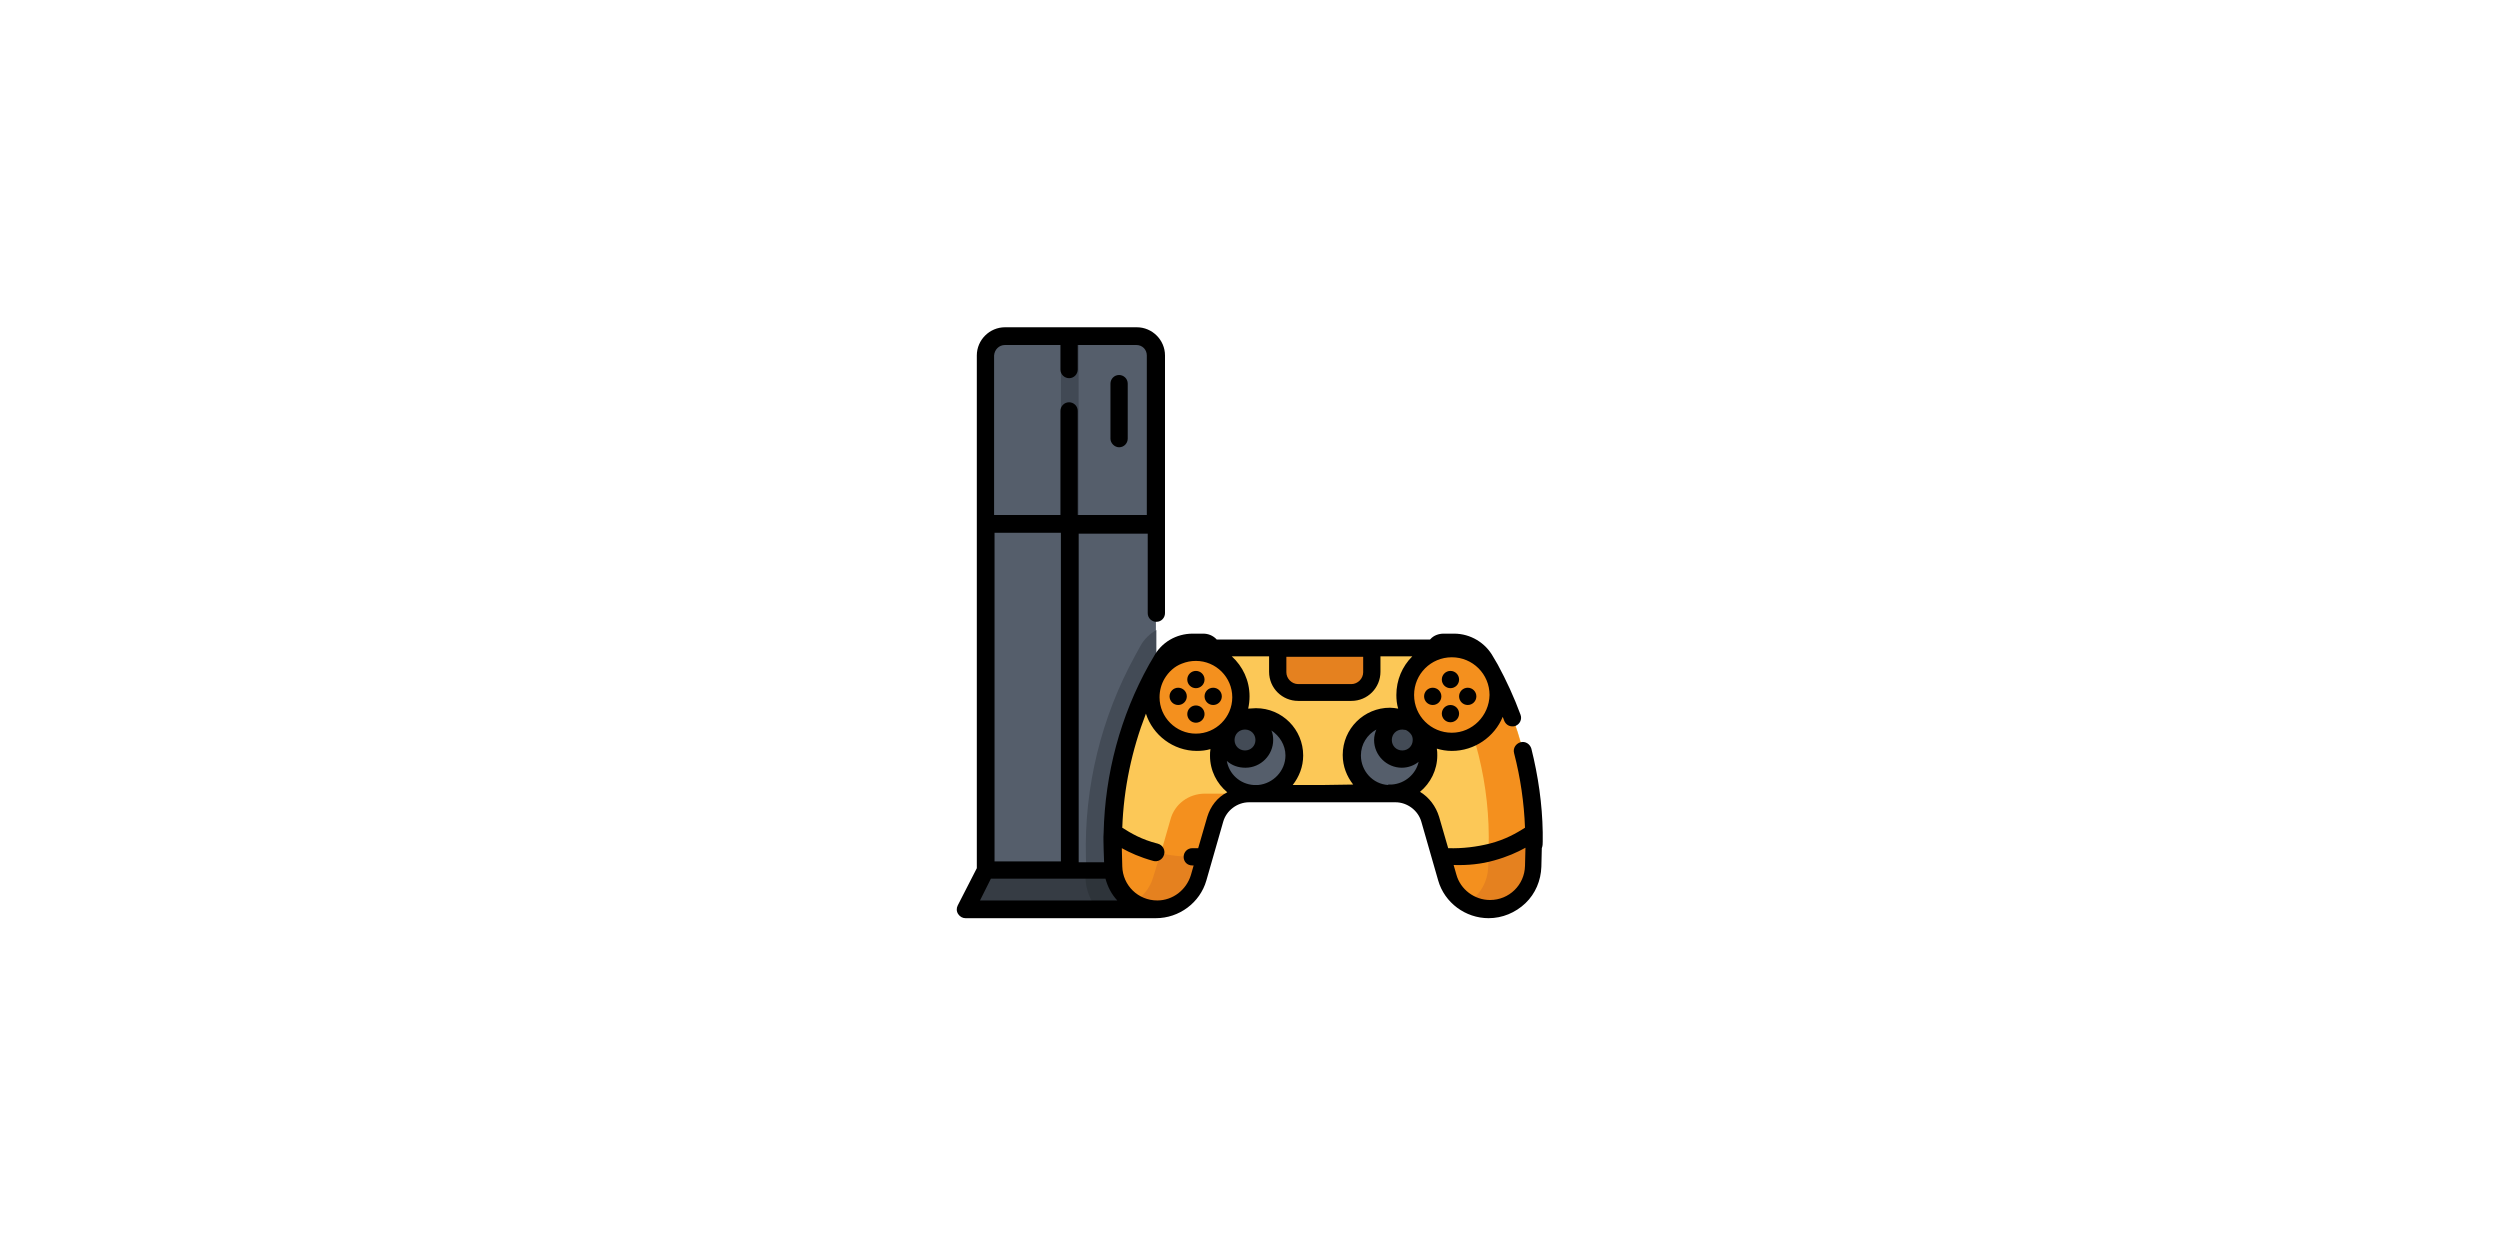 <?xml version="1.0" encoding="UTF-8"?> <svg xmlns="http://www.w3.org/2000/svg" id="Layer_1" x="0" y="0" viewBox="0 0 550 274" xml:space="preserve"><style>.st2{fill:#555e6b}.st3{fill:#414954}.st4{fill:#434b56}.st6{fill:#f4901e}.st9{fill:#e5811f}</style><path d="M290.3 294.9c-2.6-3.5-8.3-2.5-11.5.4-3.2 3-4.7 7.2-7.1 10.8-2.4 3.6-6.3 6.9-10.6 6.1-4.1-.8-6.5-5-10.3-6.7-3.7-1.7-8.6-.7-12.2 1.8-3.5 2.4-6.1 6-8.6 9.5l-15 21.5" opacity=".2" fill="none" stroke="#535461" stroke-width="3" stroke-miterlimit="10"></path><path fill="#363c44" d="M258.1 200.1h-45.6l4.4-8.7h37.5z"></path><path class="st2" d="M250.1 73.9h-29c-2.4 0-4.3 1.9-4.3 4.3v113.2h37.5V78.2c.1-2.4-1.9-4.3-4.2-4.3z"></path><path class="st3" d="M233.4 73.9h3.9v117.5h-3.9z"></path><path class="st3" d="M216.9 113.3h37.5v3.9h-37.5z"></path><path class="st4" d="M254.4 138.6c-1.4.8-2.7 2-3.5 3.5l-1.1 2c-7.5 13.6-11.3 29-10.9 44.5l.1 2.8h15.4v-52.8z"></path><path d="M291.1 142.5h23.3c.6 0 1.2-.2 1.6-.7.4-.4 1-.7 1.6-.7h2.3c2.9 0 5.5 1.6 6.9 4.1l1 1.7c6.7 12.1 10.1 25.7 9.7 39.5l-.1 4.1c-.1 5.2-4.4 9.4-9.7 9.4-4.3 0-8.1-2.8-9.3-7l-3.7-12.9c-1-3.4-4.1-5.7-7.6-5.7H275c-3.5 0-6.6 2.3-7.6 5.7l-3.7 12.9c-1.2 4.1-5 7-9.3 7-5.2 0-9.5-4.2-9.7-9.4l-.1-4.1c-.3-13.8 3-27.5 9.7-39.5l1-1.7c1.4-2.5 4.1-4.1 6.9-4.1h2.3c.6 0 1.2.2 1.6.7.4.4 1 .7 1.6.7h23.4" fill="#fcc857"></path><path class="st6" d="M257.5 180.3l-3.7 12.9c-.7 2.4-2.3 4.3-4.3 5.6 1.5.9 3.2 1.4 5 1.4 4.3 0 8.1-2.8 9.3-7l3.7-12.9c1-3.4 4.1-5.7 7.6-5.7h-10c-3.6 0-6.7 2.3-7.6 5.7z"></path><path d="M267.7 142.5c-.6 0-1.2-.2-1.6-.7-.4-.4-1-.7-1.6-.7h-2.3c-1.6 0-3.1.5-4.4 1.3l9.9.1z" fill="#96abbc"></path><path class="st6" d="M327.8 147l-1-1.7c-1.4-2.5-4.1-4.1-6.9-4.1h-2.3c-.6 0-1.2.2-1.6.7-.4.4-1 .7-1.6.7h-.2c1.1.7 1.9 1.6 2.6 2.8l1 1.7c6.7 12.1 10.1 25.7 9.7 39.5l-.1 4.1c-.1 3.4-1.9 6.4-4.7 8 1.5.9 3.2 1.4 5 1.4 5.2 0 9.5-4.2 9.7-9.4l.1-4.1c.3-13.8-3-27.5-9.7-39.6z"></path><path d="M258 200l-3.7-8.6h-15.5v1.8c.1 2.6 1.1 5.1 2.7 6.9l16.5-.1z" fill="#2e343a"></path><circle class="st2" cx="276.3" cy="166.2" r="8.4"></circle><circle class="st4" cx="274" cy="162.8" r="4.2"></circle><circle class="st2" cx="305.9" cy="166.2" r="8.4"></circle><circle class="st4" cx="308.5" cy="162.8" r="4.2"></circle><circle class="st6" cx="262.8" cy="152.9" r="10.2"></circle><circle class="st6" cx="319.1" cy="153.3" r="9.9"></circle><path class="st6" d="M254 187.5c-4.4-1.2-7.2-3-9.3-4.4v3.5l.1 4.1c.1 5.2 4.4 9.4 9.7 9.4 4.3 0 8.1-2.8 9.3-7l1.4-4.7c-3.5.2-7.4.1-11.2-.9z"></path><path class="st9" d="M263.7 193.1l1.4-4.7c-3 .2-6.4.1-9.8-.7l-1.6 5.3c-.7 2.4-2.3 4.3-4.3 5.6 1.5.9 3.2 1.4 5 1.4 4.3.1 8.1-2.8 9.3-6.9z"></path><path class="st6" d="M328.2 187.5c4.4-1.2 7.2-3 9.3-4.4v3.5l-.1 4.1c-.1 5.2-4.4 9.4-9.7 9.4-4.3 0-8.1-2.8-9.3-7l-1.4-4.7c3.5.2 7.3.1 11.2-.9z"></path><path class="st9" d="M328.2 187.5c-.2.1-.5.1-.7.2l-.1 3c-.1 3.4-1.9 6.4-4.7 8 1.5.9 3.2 1.4 5 1.4 5.2 0 9.5-4.2 9.7-9.4l.1-4.1v-3.5c-2.1 1.4-4.9 3.2-9.3 4.4zM297.3 152.3h-11.7c-2.5 0-4.5-2-4.5-4.5v-5.3h20.7v5.3c0 2.5-2 4.5-4.5 4.5z"></path><path d="M246.2 98.4c1.1 0 1.9-.9 1.9-1.9V84.4c0-1.1-.9-1.9-1.9-1.9-1.1 0-1.9.9-1.9 1.9v12.1c0 1 .9 1.9 1.9 1.9z"></path><path d="M339.4 185.2v-2.1c-.1-6.2-1-12.4-2.5-18.4-.3-1-1.3-1.7-2.4-1.4-1 .3-1.7 1.3-1.4 2.4 1.4 5.4 2.2 10.9 2.4 16.4-1.9 1.2-4.3 2.6-7.8 3.5-2.8.7-5.9 1.1-9.1 1l-2-6.9c-.7-2.3-2.2-4.3-4.2-5.5 2.3-1.9 3.8-4.8 3.8-8 0-.5 0-1-.1-1.5 1 .3 2.1.5 3.3.5 5 0 9.4-3.1 11.2-7.5.1.3.2.5.3.8.3.8 1 1.3 1.8 1.3.2 0 .4 0 .7-.1 1-.4 1.5-1.5 1.1-2.5-1.4-3.8-3.1-7.5-5-11l-1-1.7c-1.7-3.1-5-5.1-8.6-5.1h-2.3c-1.1 0-2.2.4-2.9 1.2-.1.1-.1.1-.2.1H267.8c-.1 0-.2 0-.2-.1-.8-.8-1.8-1.2-2.9-1.2h-2.3c-3.6 0-6.9 1.9-8.6 5.1l-1 1.7c-6.3 11.3-9.7 24-10 37-.1 1.2 0 2.4 0 3.6l.1 2.9h-5.6v-72.3h15.2v17.5c0 1.1.9 1.9 1.9 1.9 1.1 0 1.9-.9 1.9-1.9V78.2c0-3.4-2.8-6.2-6.2-6.2h-29c-3.4 0-6.2 2.8-6.2 6.2V191l-4.2 8.2c-.3.6-.3 1.3.1 1.9s1 .9 1.6.9H254.3c5.1 0 9.7-3.4 11.1-8.3l3.7-12.9c.7-2.5 3.1-4.3 5.7-4.3H307c2.6 0 5 1.8 5.7 4.3l3.7 12.9c1.4 4.9 6 8.3 11.1 8.3 3 0 5.9-1.2 8.1-3.3 2.2-2.1 3.4-5 3.5-8l.1-4.1c.2-.5.2-1 .2-1.4 0-.4 0 0 0 0 0-.7 0 0 0 0zm-34-12.5c-3.4-.2-6-3.1-6-6.5 0-2.5 1.4-4.6 3.4-5.7-.3.7-.5 1.5-.5 2.3 0 3.4 2.8 6.1 6.1 6.1 1.4 0 2.7-.5 3.7-1.3-.6 2.7-3 4.8-5.9 5h-.8zm-14.3 0h-6.7c1.4-1.8 2.3-4 2.3-6.5 0-5.7-4.6-10.4-10.4-10.4-.6 0-1.1.1-1.7.1.2-.9.3-1.8.3-2.7 0-3.5-1.5-6.6-3.9-8.8h8.2v3.4c0 3.6 2.9 6.4 6.4 6.4h11.7c3.6 0 6.4-2.9 6.4-6.4v-3.4h7c-2.2 2.2-3.5 5.2-3.5 8.5 0 1 .1 2 .4 3-.6-.1-1.2-.2-1.8-.2-5.7 0-10.4 4.6-10.4 10.4 0 2.5.9 4.7 2.3 6.5l-6.6.1zm-15.3 0c-3-.2-5.4-2.4-5.9-5.3 1.1 1 2.5 1.5 4.1 1.5 3.4 0 6.1-2.8 6.1-6.1 0-.7-.1-1.5-.4-2.1 1.8 1.2 3.1 3.2 3.1 5.5 0 3.4-2.7 6.2-6 6.5h-1zm-19.6-23.4c.9-1.5 2.2-2.7 3.8-3.3 1-.4 2-.6 3.1-.6 4.4 0 8 3.6 8 8s-3.6 8-8 8-8-3.6-8-8c0-1.5.4-2.9 1.1-4.1zm20 13.5c0 1.3-1 2.3-2.3 2.3s-2.3-1-2.3-2.3 1-2.3 2.3-2.3 2.3 1 2.3 2.3zm32.3-2.3c.3 0 .5.1.8.1.4.2.8.5 1.1.9.3.4.4.8.4 1.3 0 1.3-1 2.3-2.3 2.3-1.3 0-2.3-1-2.3-2.3 0-1.3 1-2.3 2.3-2.3zm10.9.7c-4.6 0-8.3-3.7-8.3-8.3 0-4.6 3.7-8.3 8.3-8.3 4.6 0 8.3 3.7 8.3 8.3-.1 4.6-3.8 8.3-8.3 8.3zm-28.3-16.7h8.8v3.4c0 1.4-1.2 2.6-2.6 2.6h-11.7c-1.4 0-2.6-1.2-2.6-2.6v-3.4h8.1zm-57.7 45h-14.6v-72.3h14.6v72.3zM221.1 75.9h12.2v5.4c0 1.1.9 1.9 1.9 1.9 1.1 0 1.9-.9 1.9-1.9v-5.4H250c1.3 0 2.3 1 2.3 2.3v35.1h-15.2V90.4c0-1.1-.9-1.9-1.9-1.9-1.1 0-1.9.9-1.9 1.9v22.9h-14.6V78.2c.1-1.3 1.1-2.3 2.4-2.3zM218 193.3h25.2c.5 1.8 1.3 3.4 2.6 4.8h-30.2l2.4-4.8zm47.6-13.6l-2 6.9h-1.3c-1.1 0-1.9.9-1.9 1.9 0 1.1.8 1.9 1.9 1.9h.3l-.6 2.1c-1 3.3-4 5.6-7.4 5.6-4.2 0-7.6-3.3-7.7-7.5l-.1-4c1.8 1 4 2 6.9 2.8 1 .3 2.1-.3 2.4-1.4.3-1-.3-2.1-1.4-2.4-3.6-.9-5.9-2.3-7.8-3.5.3-8.6 2.1-17.1 5.2-25.1 1.5 4.7 6 8.2 11.2 8.2 1 0 2-.1 3-.4-.1.5-.1 1-.1 1.5 0 3.2 1.5 6.1 3.8 8-2.2 1.1-3.7 3.1-4.4 5.4zm63.1 9.6c2.9-.8 5.1-1.8 6.9-2.8l-.1 4c-.1 4.2-3.5 7.5-7.7 7.5-3.4 0-6.5-2.3-7.4-5.6l-.6-2.1c3.1.1 6.1-.2 8.9-1z"></path><circle cx="319.1" cy="149.5" r="1.9"></circle><circle cx="319.1" cy="157" r="1.9"></circle><circle cx="315.2" cy="153.2" r="1.9"></circle><circle cx="322.9" cy="153.2" r="1.9"></circle><circle cx="263.1" cy="149.5" r="1.9"></circle><circle cx="263.1" cy="157.1" r="1.9"></circle><circle cx="259.2" cy="153.2" r="1.9"></circle><circle cx="266.9" cy="153.2" r="1.9"></circle></svg> 
